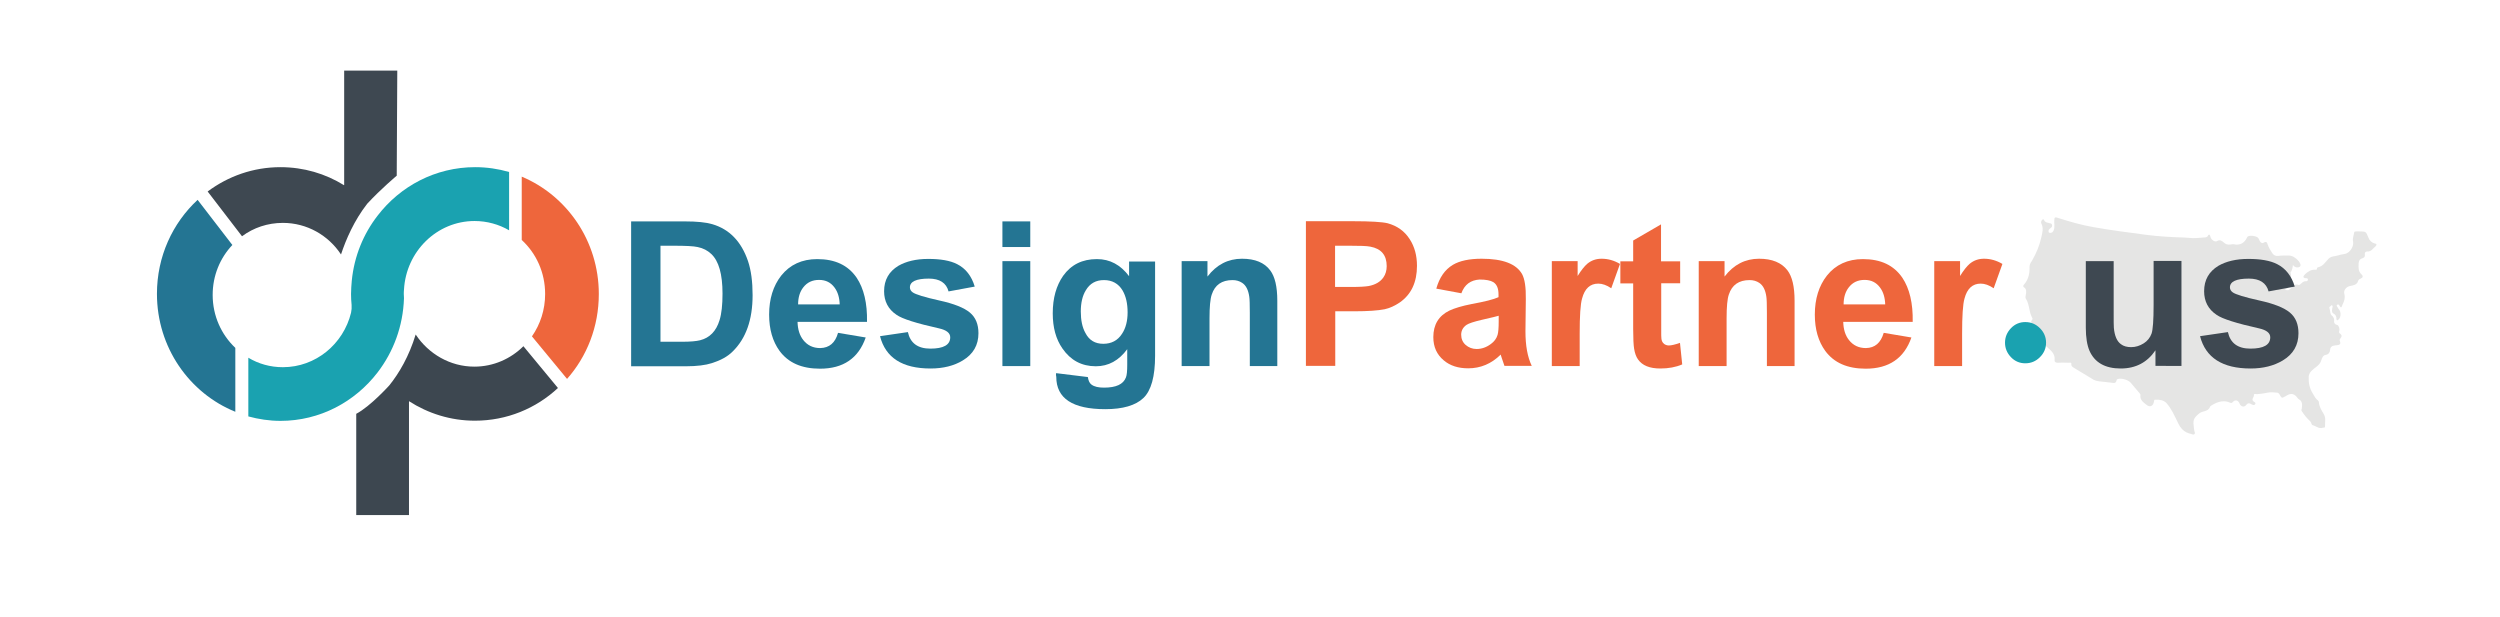 <?xml version="1.0" encoding="utf-8"?>
<!-- Generator: Adobe Illustrator 21.0.2, SVG Export Plug-In . SVG Version: 6.00 Build 0)  -->
<svg version="1.1" id="Layer_1" xmlns="http://www.w3.org/2000/svg" xmlns:xlink="http://www.w3.org/1999/xlink" x="0px" y="0px"
	 viewBox="0 0 1346 332" style="enable-background:new 0 0 1346 332;" xml:space="preserve">
<style type="text/css">
	.st0{opacity:0.24;fill:#94938F;enable-background:new    ;}
	.st1{fill:#247593;}
	.st2{fill:#EE663C;}
	.st3{fill:#1AA2B0;}
	.st4{fill:#3D4750;}
	.st5{fill:#3E4851;}
	.st6{enable-background:new    ;}
</style>
<path class="st0" d="M1279,132.6c-1.4,1.1-2.3,3-4.5,2.8c-0.8,0-1.4,0.5-1.3,1.4c0.3,1.4-0.4,2-1.4,2.3c-1.4,0.4-1.8,1.4-1.9,2.6
	c-0.1,2.3-0.3,4.4,1.6,6.1c0.9,0.8,0.7,1.7-0.5,2.2c-0.9,0.3-1.3,0.8-1.6,1.8c-0.6,1.4-2.3,1.9-3.8,2.1c-2.3,0.4-4,2.3-3.4,4.4
	c0.5,2.1,0,3.8-0.9,5.5c-0.4,0.6-0.5,3.1-1.9,0.5c-0.2-0.4-0.7-0.5-1.1-0.2c-0.5,0.4-0.1,0.7,0.1,1.1c0.3,0.5,0.6,1.1,1,1.5
	c1.1,1.4,1,4.1-0.3,5.3c-0.3,0.3-0.5,0.5-0.9,0.4c-0.1-0.1-0.3-0.5-0.3-0.7c0.2-1.4-0.5-2.3-1.7-3c-1-0.7-0.6-1.8-0.5-2.8
	c0.2-0.5,0.3-1,0-1.4c-0.2-0.2-0.5-0.2-0.7,0.1c-0.4,0.5-1.2,0.7-0.8,1.4c0.5,1.4,0.1,3.2,1.6,4.2c0.5,0.5,0.9,1.3,0.9,2.1
	c-0.2,1.4,0.1,2.3,1.8,2.7c0.6,0.2,1.3,2,1,2.9c-0.2,0.9-0.3,1.4,0.5,1.8l0.3,0.3c1.4,1.4-1.2,2.3-0.5,3.6c0.8,2.1-0.7,2.2-2.1,2.3
	c-1.6,0.2-3.1,0.4-3.2,2.7c-0.1,1.2-0.9,2.3-2.5,2.5c-1.4,0.3-1.8,1.7-2.2,2.8c-0.6,2.1-2,3.1-3.6,4.3c-1.3,1.1-3,2.3-3.2,4.6
	c-0.1,3.3,0.4,6.3,2.3,9.2c0.8,1.4,1.4,2.7,2.7,3.6c0.2,0.2,0.5,0.6,0.5,0.9c0.1,2.4,1.4,4.4,2.6,6.4c1.3,2.2,0.6,4.4,0.7,6.7
	c0.1,0.7-0.6,0.6-1.2,0.7c-2.2,0.7-3.7-1-5.5-1.4c-0.7-0.2-0.5-1.3-1.2-2c-1.7-1.6-3.4-3.5-4.7-5.7c-0.3-0.5,0-0.8,0.1-1.2
	c0.2-2,0.5-4-1.7-5.1c-0.5-0.3-0.8-1-1.2-1.4c-1.6-1.6-2.9-1.8-5-0.7c-0.5,0.4-1.2,0.7-1.8,1c-0.6,0.4-1.2,0.5-1.7-0.4
	c-0.5-0.8-0.8-1.9-1.9-2c-1.7-0.1-3.5-0.4-5.1,0c-1.9,0.4-3.8,0.7-5.7,0.8c-0.6,0-1.8-0.4-1.7,0.5c0.2,1.2-1.7,2.3-0.1,3.5
	c0.4,0.3,1.4,0.6,0.7,1.5c-0.5,0.7-1.3,0.3-1.8,0c-1.2-0.7-2-0.9-3,0.4c-1.1,1.4-2.9,0.8-3.5-0.8c-0.7-1.9-2.5-2.3-3.7-0.8
	c-0.5,0.6-0.9,0.5-1.4,0.3c-3.3-1.5-6.4-0.6-9.4,1.1c-0.7,0.4-1.3,0.6-1.6,1.5c-0.6,1.4-2.2,1.9-3.6,2.2c-1.6,0.4-2.7,1.5-3.8,2.6
	c-2.2,2.3-1.1,5-0.9,7.6c0,0.6,0.7,1.3,0.1,1.9c-0.6,0.6-1.4,0-1.9-0.1c-3.7-0.8-5.6-2.9-7.2-6.4c-1.7-3.5-3.3-7.2-6-10.2
	c-1.5-1.6-3.8-1.9-6-1.8c-0.7,0-0.6,0.5-0.7,1c-0.4,2.5-2.2,3.3-4.1,1.7c-1.6-1.3-3.5-2.5-3.2-5.1c0.1-0.6-0.4-1-0.7-1.4
	c-1.5-1.8-3-3.6-4.5-5.3c-1.3-1.6-5.2-2.7-7-2c-0.3,0-0.5,0.3-0.6,0.5c-0.3,2.1-1.8,1.6-3.1,1.4c-2.2-0.2-4.2-0.5-6.3-0.7
	c-1.4-0.2-2.7-0.5-3.9-1.4c-3.2-1.9-6.3-3.8-9.6-5.8c-0.8-0.5-1.6-0.9-1.5-2.1c0.1-1-0.8-0.7-1.4-0.7c-2-0.1-4.1-0.1-6,0
	c-1.1,0-1.7-0.5-1.6-1.5c0.4-3.4-2.1-5.1-4.1-7c-0.5-0.5-1.2-1-1.5-1.5c-0.7-1-1.5-1.4-2.7-1.5c-1.4-0.1-2.3-0.3-2.1-2.3
	c0.3-1.9-0.2-3.9-1.1-5.8c-0.2-0.5-0.5-1-0.7-1.4c-0.4-0.6-0.7-1.3,0-2c0.3-0.3,0.4-0.7,0.2-1.1c-1.9-3.2-1.4-7.2-3.5-10.4
	c-0.3-0.5-0.2-1.4,0-2.1c0.3-1.5,0.5-3.1-1.1-4.1c-0.6-0.5-0.1-1.2,0.3-1.6c2.3-2.7,2.9-5.9,2.8-9.2c0-1.3,0.5-2.3,1.2-3.2
	c2.3-4,4.1-8.1,5.1-12.6c0.6-2.6,1.4-5.2,0-7.8c-0.3-0.6,0.1-1.6,0.7-2c0.7-0.5,0.8,0.4,1.1,0.8c0.6,0.7,1.5,0.9,2.4,1.1
	c0.6,0.2,1.4,0.1,1.6,0.9c0.3,0.8-0.2,1.5-0.9,1.9c-0.7,0.5-1.2,1.1-0.9,2c0.2,0.5,0.5,0.5,1,0.5c1.1-0.1,1.5-0.8,1.8-1.7
	c0.6-1.6,0.1-3.4,0.2-5.1c0.1-1.9,0.7-1.7,1.9-1.3c6.4,2,12.7,3.9,19.3,5c9.3,1.7,18.7,2.8,28,4.1c6.9,0.9,14,1.3,21,1.5
	c1.4,0.1,2.8,0.2,4.2,0.3c2.3,0.1,4.7-0.3,7-0.4c0.4-0.1,0.9-0.2,1.1-0.5c1.2-2.1,1.4-0.3,1.7,0.5c0.5,1.4,2.3,2.7,3.5,2
	c1.4-0.9,2.5-0.2,3.4,0.6c1.2,1.2,2.4,1.5,4.1,1.2c0.5-0.1,0.9-0.2,1.4-0.1c3.5,0.8,5.9-0.7,7.3-3.8c0.6-1.3,5-0.8,6,0.5
	c0.3,0.5,0.6,1.1,0.8,1.6c0.5,1,1.4,1.4,2.2,0.8c1.4-0.8,1.7,0,2,1c0.6,1.7,1.5,3.2,2.5,4.7c0.7,1,1.5,1.6,3.1,1.5
	c2-0.3,4.1-0.2,6.1-0.2c2.2,0,5.6,2.8,6,4.9c0.1,0.5-0.2,1-0.5,1.2c-0.8,0.4-1.6,0.4-2.4,0c-0.5-0.2-0.8-0.6-1.2-1
	c-0.1,1.4-0.4,2.6-1.1,3.8c-0.1,0.1-0.2,0.2-0.2,0.3c0.9,2.4-0.3,4.2-1.3,6.3c-0.5,0.9,0.6,2.1-0.9,2.3c-0.2,0-0.6,0.3-0.6,0.5
	c0,0.4,0.3,0.2,0.8,0.3c0.9,0.2,1-0.1,1.7-0.5c1.5-1.1,2.2-3.2,4.6-2.3c0.5,0.2,1-0.4,1.4-0.7c0.8-0.7,1.5-1.4,2.7-1.3
	c0.6,0.1,0.9-0.3,1-0.8c0-0.7-0.4-0.8-0.9-0.8c-2.2-0.1-1.6-1.1-0.7-2.1c1.5-1.4,3.2-2.6,5.4-2.5c0.5,0,1.2,0.2,1.1-0.8
	c0-0.2,0.3-0.5,0.5-0.5c2.8-0.5,4-2.9,5.7-4.6c1.4-1.4,3.5-1.3,5.2-1.8c1.3-0.5,2.6-0.5,4-0.9c2.5-0.7,4.5-4.1,4-6.6
	c-0.4-1.7,0.4-3.2,0.6-4.9c0.1-0.5,0.6-0.5,1.1-0.5h1.6c3.7,0,3.6,0,5,3.4c0.5,1.5,1.8,2.7,3.4,3.1
	C1279.7,131.2,1279.7,131.9,1279,132.6z"/>
<path class="st1" d="M114.5,158.8c0-10.5,4-19.9,10.6-26.9l-18.7-24.3c-13.5,12.5-21.9,30.5-21.9,50.6c0,28.9,17.5,53.5,42.2,63.5
	v-34.4C119.2,180.2,114.5,170.1,114.5,158.8z"/>
<path class="st2" d="M293.5,158.3c0,8.5-2.6,16.3-7.1,22.8l18.9,22.9c10.7-12.1,17.1-28.1,17.1-45.7c0-28.6-17.2-53-41.5-63.2v34.1
	C288.7,136.4,293.5,146.7,293.5,158.3z"/>
<path class="st3" d="M255.8,90c-21.3,0-40.3,10.2-52.5,26.1c-7.6,9.8-12.6,21.8-13.9,35c-0.2,2.4-0.4,4.8-0.4,7.2c0,2,0.1,4,0.3,5.9
	c0.1,1.4,0,2.8-0.3,4.2c-4.1,16.8-19,29.3-36.7,29.3c-6.8,0-13.1-1.8-18.6-5.1v31.6c5.5,1.5,11.3,2.4,17.3,2.4
	c21.2,0,40.1-10.2,52.3-26.1c8.5-11.1,13.7-24.8,14.2-39.9c0-0.8-0.1-1.5-0.1-2.3s0-1.5,0.1-2.3c1.1-20.6,17.7-37,38-37
	c6.7,0,13.1,1.8,18.6,5V92.6C268.2,90.9,262.1,90,255.8,90z"/>
<path class="st4" d="M300.4,208.9l-18.6-22.5c-6.8,6.8-16.2,11-26.4,11c-13.1,0-24.7-6.9-31.6-17.3c-3.6,11.8-8.9,20.8-14.2,27.4
	c0,0-10.2,11.3-17.8,15.3v54.5h28.4V216c10.3,6.6,22.4,10.5,35.5,10.5C272.9,226.5,288.6,219.9,300.4,208.9z"/>
<path class="st5" d="M185.3,38v61.6l-0.1,0.1c-10-6.2-21.7-9.7-34.2-9.7c-14.7,0-28.2,4.9-39.2,13.1l18.5,24.1
	c6.2-4.6,13.8-7.2,22-7.2c13,0,24.5,6.7,31.3,17c2.7-8.2,7.1-18.3,14.1-27.3c7.4-8,15.9-15.1,15.9-15.1l0.3-56.6H185.3z"/>
<g class="st6">
	<path class="st1" d="M339.9,119.2h28.8c6.5,0,11.4,0.5,14.8,1.5c9.2,2.7,15.6,9.3,19.2,19.8c1.7,5,2.5,11.2,2.5,18.4
		c0,13.3-3.6,23.4-10.8,30.4c-2.7,2.7-6.4,4.7-11.1,6.2c-3.4,1.1-8.1,1.7-13.9,1.7h-29.6V119.2z M355.6,132.4V184h11.7
		c4.4,0,7.6-0.3,9.6-0.8c5.2-1.3,8.7-4.9,10.5-10.8c1.1-3.5,1.6-8.3,1.6-14.3c0-10.5-2-17.6-6.1-21.4c-1.9-1.8-4.3-3.1-7.3-3.7
		c-2.2-0.5-6.6-0.7-12.9-0.7H355.6z"/>
	<path class="st1" d="M451.2,179.2l14.9,2.5c-3.9,11.2-12.1,16.8-24.6,16.8c-9.9,0-17.1-3.2-21.8-9.6c-3.7-5.1-5.6-11.6-5.6-19.5
		c0-8.5,2.2-15.5,6.5-21c4.7-5.9,11.2-8.9,19.4-8.9c9.6,0,16.6,3.3,21.2,10c3.9,5.8,5.8,13.8,5.6,23.8h-37.4c0.1,4,1.1,7.3,3.1,9.8
		c2.2,2.8,5.2,4.3,9.1,4.3C446.5,187.3,449.7,184.6,451.2,179.2z M452.1,164c-0.1-3.7-1-6.8-2.8-9.2c-2-2.7-4.7-4.1-8.3-4.1
		c-3.6,0-6.4,1.3-8.5,4c-1.9,2.4-2.8,5.5-2.8,9.2H452.1z"/>
	<path class="st1" d="M473.8,181l15-2.2c1.3,5.9,5.3,8.9,12.1,8.9c7.1,0,10.7-2,10.7-6.1c0-2.3-2-3.9-6-4.8
		c-12.1-2.7-19.8-5.1-22.9-7.3c-4.5-3-6.7-7.3-6.7-12.7c0-6.1,2.6-10.6,7.7-13.7c4.2-2.4,9.5-3.7,16.1-3.7c6.6,0,11.8,0.9,15.5,2.8
		c4.6,2.3,7.8,6.4,9.5,12.1l-14.1,2.6c-1.2-4.6-4.8-6.9-10.6-6.9c-6.8,0-10.2,1.6-10.2,4.7c0,1.1,0.5,2,1.5,2.7
		c1.5,1.1,6.3,2.6,14.4,4.4c7.8,1.7,13.3,3.9,16.4,6.5s4.6,6.3,4.6,11.1c0,6.4-2.8,11.3-8.5,14.7c-4.6,2.8-10.4,4.3-17.3,4.3
		C485.8,198.4,476.8,192.6,473.8,181z"/>
	<path class="st1" d="M539.7,133v-13.8h15V133H539.7z M539.7,197.1v-56.5h15v56.5H539.7z"/>
	<path class="st1" d="M568.6,200.9l17.1,2.1c0.3,2,0.9,3.3,2,4.1c1.5,1.1,3.7,1.6,6.7,1.6c6.5,0,10.4-1.8,11.8-5.5
		c0.5-1.2,0.7-3.5,0.7-6.9V188c-4.5,6.1-10.1,9.2-16.9,9.2c-7.6,0-13.6-3.2-18-9.6c-3.5-5-5.2-11.3-5.2-18.9
		c0-8.2,1.9-14.9,5.6-20.2c4.3-6,10.3-9,18.2-9c7,0,12.7,3.1,17.3,9.2v-7.9h14v50.7c0,11.2-2.1,18.8-6.3,22.8c-4.2,4-11.1,6-20.5,6
		c-17.6,0-26.4-5.8-26.4-17.4C568.5,202.2,568.5,201.6,568.6,200.9z M581.9,167.7c0,4.7,0.8,8.6,2.5,11.6c2,3.9,5.2,5.8,9.6,5.8
		c4.4,0,7.8-1.8,10.1-5.4c2-3,3-6.9,3-11.5c0-4.8-0.9-8.7-2.7-11.8c-2.2-3.7-5.6-5.6-10-5.6c-4.4,0-7.6,1.8-9.8,5.5
		C582.8,159.2,581.9,163.1,581.9,167.7z"/>
	<path class="st1" d="M687.9,197.1h-15v-28.8c0-4.5-0.1-7.4-0.3-8.6c-0.5-3.5-1.7-6-3.8-7.4c-1.5-1-3.2-1.5-5.2-1.5
		c-5.8,0-9.5,2.6-11.2,7.8c-0.8,2.3-1.2,6.6-1.2,12.9v25.6h-15v-56.5h13.9v8.3c4.9-6.4,11.1-9.6,18.6-9.6c7,0,12.1,2.1,15.2,6.3
		c2.5,3.3,3.8,8.7,3.8,16.3V197.1z"/>
</g>
<g class="st6">
	<path class="st2" d="M703.1,197.1v-78h25.3c9.5,0,15.8,0.4,18.7,1.1c5.1,1.4,9.1,4.2,11.9,8.6c2.6,4,3.9,8.8,3.9,14.3
		c0,8.9-3.1,15.4-9.2,19.7c-2.8,1.9-5.5,3.1-8.2,3.7c-3.6,0.7-9,1.1-16.3,1.1h-10.3v29.4H703.1z M718.8,132.4v22.1h8.6
		c4.6,0,7.8-0.2,9.5-0.5c3.6-0.7,6.2-2.2,7.9-4.6c1.2-1.7,1.8-3.8,1.8-6.1c0-5.9-2.9-9.4-8.8-10.5c-1.9-0.4-5.7-0.5-11.3-0.5H718.8z
		"/>
	<path class="st2" d="M786.8,157.9l-13.5-2.5c1.7-6,4.6-10.2,8.9-12.8c3.7-2.2,8.9-3.3,15.5-3.3c11.5,0,18.7,2.8,21.8,8.3
		c1.4,2.6,2.1,7,2,13.4l-0.2,17.4c0,7.6,1.1,13.8,3.4,18.6H810c-0.4-1.1-0.9-2.5-1.5-4.4c-0.3-0.9-0.5-1.5-0.5-1.7
		c-5.1,5-10.9,7.4-17.5,7.4c-5.4,0-9.8-1.4-13.2-4.3c-3.7-3.1-5.6-7.2-5.6-12.5c0-6.7,2.9-11.5,8.7-14.3c2.8-1.3,6.8-2.5,11.9-3.5
		c7.1-1.3,11.9-2.5,14.5-3.7v-1.5c0-3.2-0.9-5.4-2.8-6.6c-1.5-0.9-3.9-1.4-7.4-1.4C791.8,150.8,788.5,153.2,786.8,157.9z M806.9,170
		c-0.7,0.2-3.7,1-9.1,2.2c-4.3,1-7,1.9-8.2,2.7c-1.9,1.3-2.9,3.1-2.9,5.3c0,2.2,0.8,4.1,2.4,5.5c1.6,1.4,3.6,2.2,5.9,2.2
		c2.7,0,5.3-0.9,7.7-2.7c1.8-1.3,3-2.9,3.6-4.9c0.4-1.3,0.6-3.8,0.6-7.3V170z"/>
	<path class="st2" d="M850.5,197.1h-15v-56.5h13.9v8c1.9-3.1,3.7-5.3,5.2-6.6c2.2-1.8,4.7-2.7,7.7-2.7c3.4,0,6.7,0.9,9.9,2.8
		l-4.7,13.1c-2.5-1.7-4.8-2.5-7-2.5c-4.4,0-7.3,2.7-8.7,8c-0.9,3-1.3,9.4-1.3,19V197.1z"/>
	<path class="st2" d="M904.6,140.6v11.9h-10.2v22.8v4.3c0,0.6,0,1.5,0.1,2.7c0.1,1.2,0.6,2.2,1.5,2.9c0.7,0.5,1.6,0.8,2.5,0.8
		c1.4,0,3.4-0.5,6-1.4l1.2,11.6c-3.5,1.5-7.4,2.2-11.8,2.2c-5.7,0-9.7-1.6-12-4.9c-1-1.4-1.7-3.3-2.1-5.8c-0.3-1.9-0.5-5.4-0.5-10.5
		v-24.6h-6.9v-11.9h6.9v-11.2l15-8.7v19.9H904.6z"/>
	<path class="st2" d="M966.3,197.1h-15v-28.8c0-4.5-0.1-7.4-0.3-8.6c-0.5-3.5-1.7-6-3.8-7.4c-1.5-1-3.2-1.5-5.2-1.5
		c-5.8,0-9.5,2.6-11.2,7.8c-0.8,2.3-1.2,6.6-1.2,12.9v25.6h-15v-56.5h13.9v8.3c4.9-6.4,11.1-9.6,18.6-9.6c7,0,12.1,2.1,15.3,6.3
		c2.5,3.3,3.8,8.7,3.8,16.3V197.1z"/>
	<path class="st2" d="M1014.2,179.2l14.9,2.5c-3.9,11.2-12.1,16.8-24.6,16.8c-9.9,0-17.1-3.2-21.8-9.6c-3.7-5.1-5.6-11.6-5.6-19.5
		c0-8.5,2.2-15.5,6.5-21c4.7-5.9,11.2-8.9,19.4-8.9c9.6,0,16.6,3.3,21.2,10c3.9,5.8,5.8,13.8,5.6,23.8h-37.4c0.1,4,1.1,7.3,3.1,9.8
		c2.2,2.8,5.2,4.3,9.1,4.3C1009.5,187.3,1012.6,184.6,1014.2,179.2z M1015,164c-0.1-3.7-1-6.8-2.8-9.2c-2-2.7-4.7-4.1-8.3-4.1
		c-3.6,0-6.4,1.3-8.5,4c-1.9,2.4-2.8,5.5-2.8,9.2H1015z"/>
</g>
<g class="st6">
	<path class="st2" d="M1056.4,197.1h-15v-56.5h13.9v8c1.9-3.1,3.7-5.3,5.2-6.6c2.2-1.8,4.7-2.7,7.7-2.7c3.4,0,6.7,0.9,9.9,2.8
		l-4.7,13.1c-2.5-1.7-4.8-2.5-7-2.5c-4.4,0-7.3,2.7-8.7,8c-0.9,3-1.3,9.4-1.3,19V197.1z"/>
</g>
<g class="st6">
	<path class="st5" d="M1160.5,197.1v-8.5c-4.4,6.5-10.6,9.8-18.7,9.8c-8.4,0-14-3.2-16.8-9.5c-1.3-3-2-7.2-2-12.5v-35.8h15v25.9
		c0,6.3,0,9.7,0.1,10c0.4,4.4,1.7,7.3,3.8,8.8c1.4,1.1,3.3,1.6,5.5,1.6c2.4,0,4.6-0.7,6.7-2c2.1-1.3,3.5-3.1,4.3-5.3
		c0.7-2,1.1-7.1,1.1-15.3v-23.8h15v56.5H1160.5z"/>
	<path class="st5" d="M1184.5,181l15-2.2c1.3,5.9,5.3,8.9,12.1,8.9c7.1,0,10.7-2,10.7-6.1c0-2.3-2-3.9-6-4.8
		c-12.1-2.7-19.8-5.1-22.9-7.3c-4.5-3-6.7-7.3-6.7-12.7c0-6.1,2.6-10.6,7.7-13.7c4.2-2.4,9.5-3.7,16.1-3.7c6.6,0,11.8,0.9,15.5,2.8
		c4.6,2.3,7.8,6.4,9.5,12.1l-14.1,2.6c-1.2-4.6-4.8-6.9-10.6-6.9c-6.8,0-10.2,1.6-10.2,4.7c0,1.1,0.5,2,1.5,2.7
		c1.5,1.1,6.3,2.6,14.4,4.4c7.8,1.7,13.3,3.9,16.4,6.5s4.6,6.3,4.6,11.1c0,6.4-2.8,11.3-8.5,14.7c-4.7,2.8-10.4,4.3-17.3,4.3
		C1196.6,198.4,1187.5,192.6,1184.5,181z"/>
</g>
<g>
	<path class="st3" d="M1101.6,184.5c0,3-1.1,5.6-3.3,7.8c-2.2,2.2-4.8,3.3-7.9,3.3c-3,0-5.6-1.1-7.7-3.3s-3.2-4.8-3.2-7.8
		s1.1-5.6,3.2-7.8s4.7-3.3,7.7-3.3c3.1,0,5.7,1.1,7.9,3.3S1101.6,181.5,1101.6,184.5z"/>
</g>
</svg>
